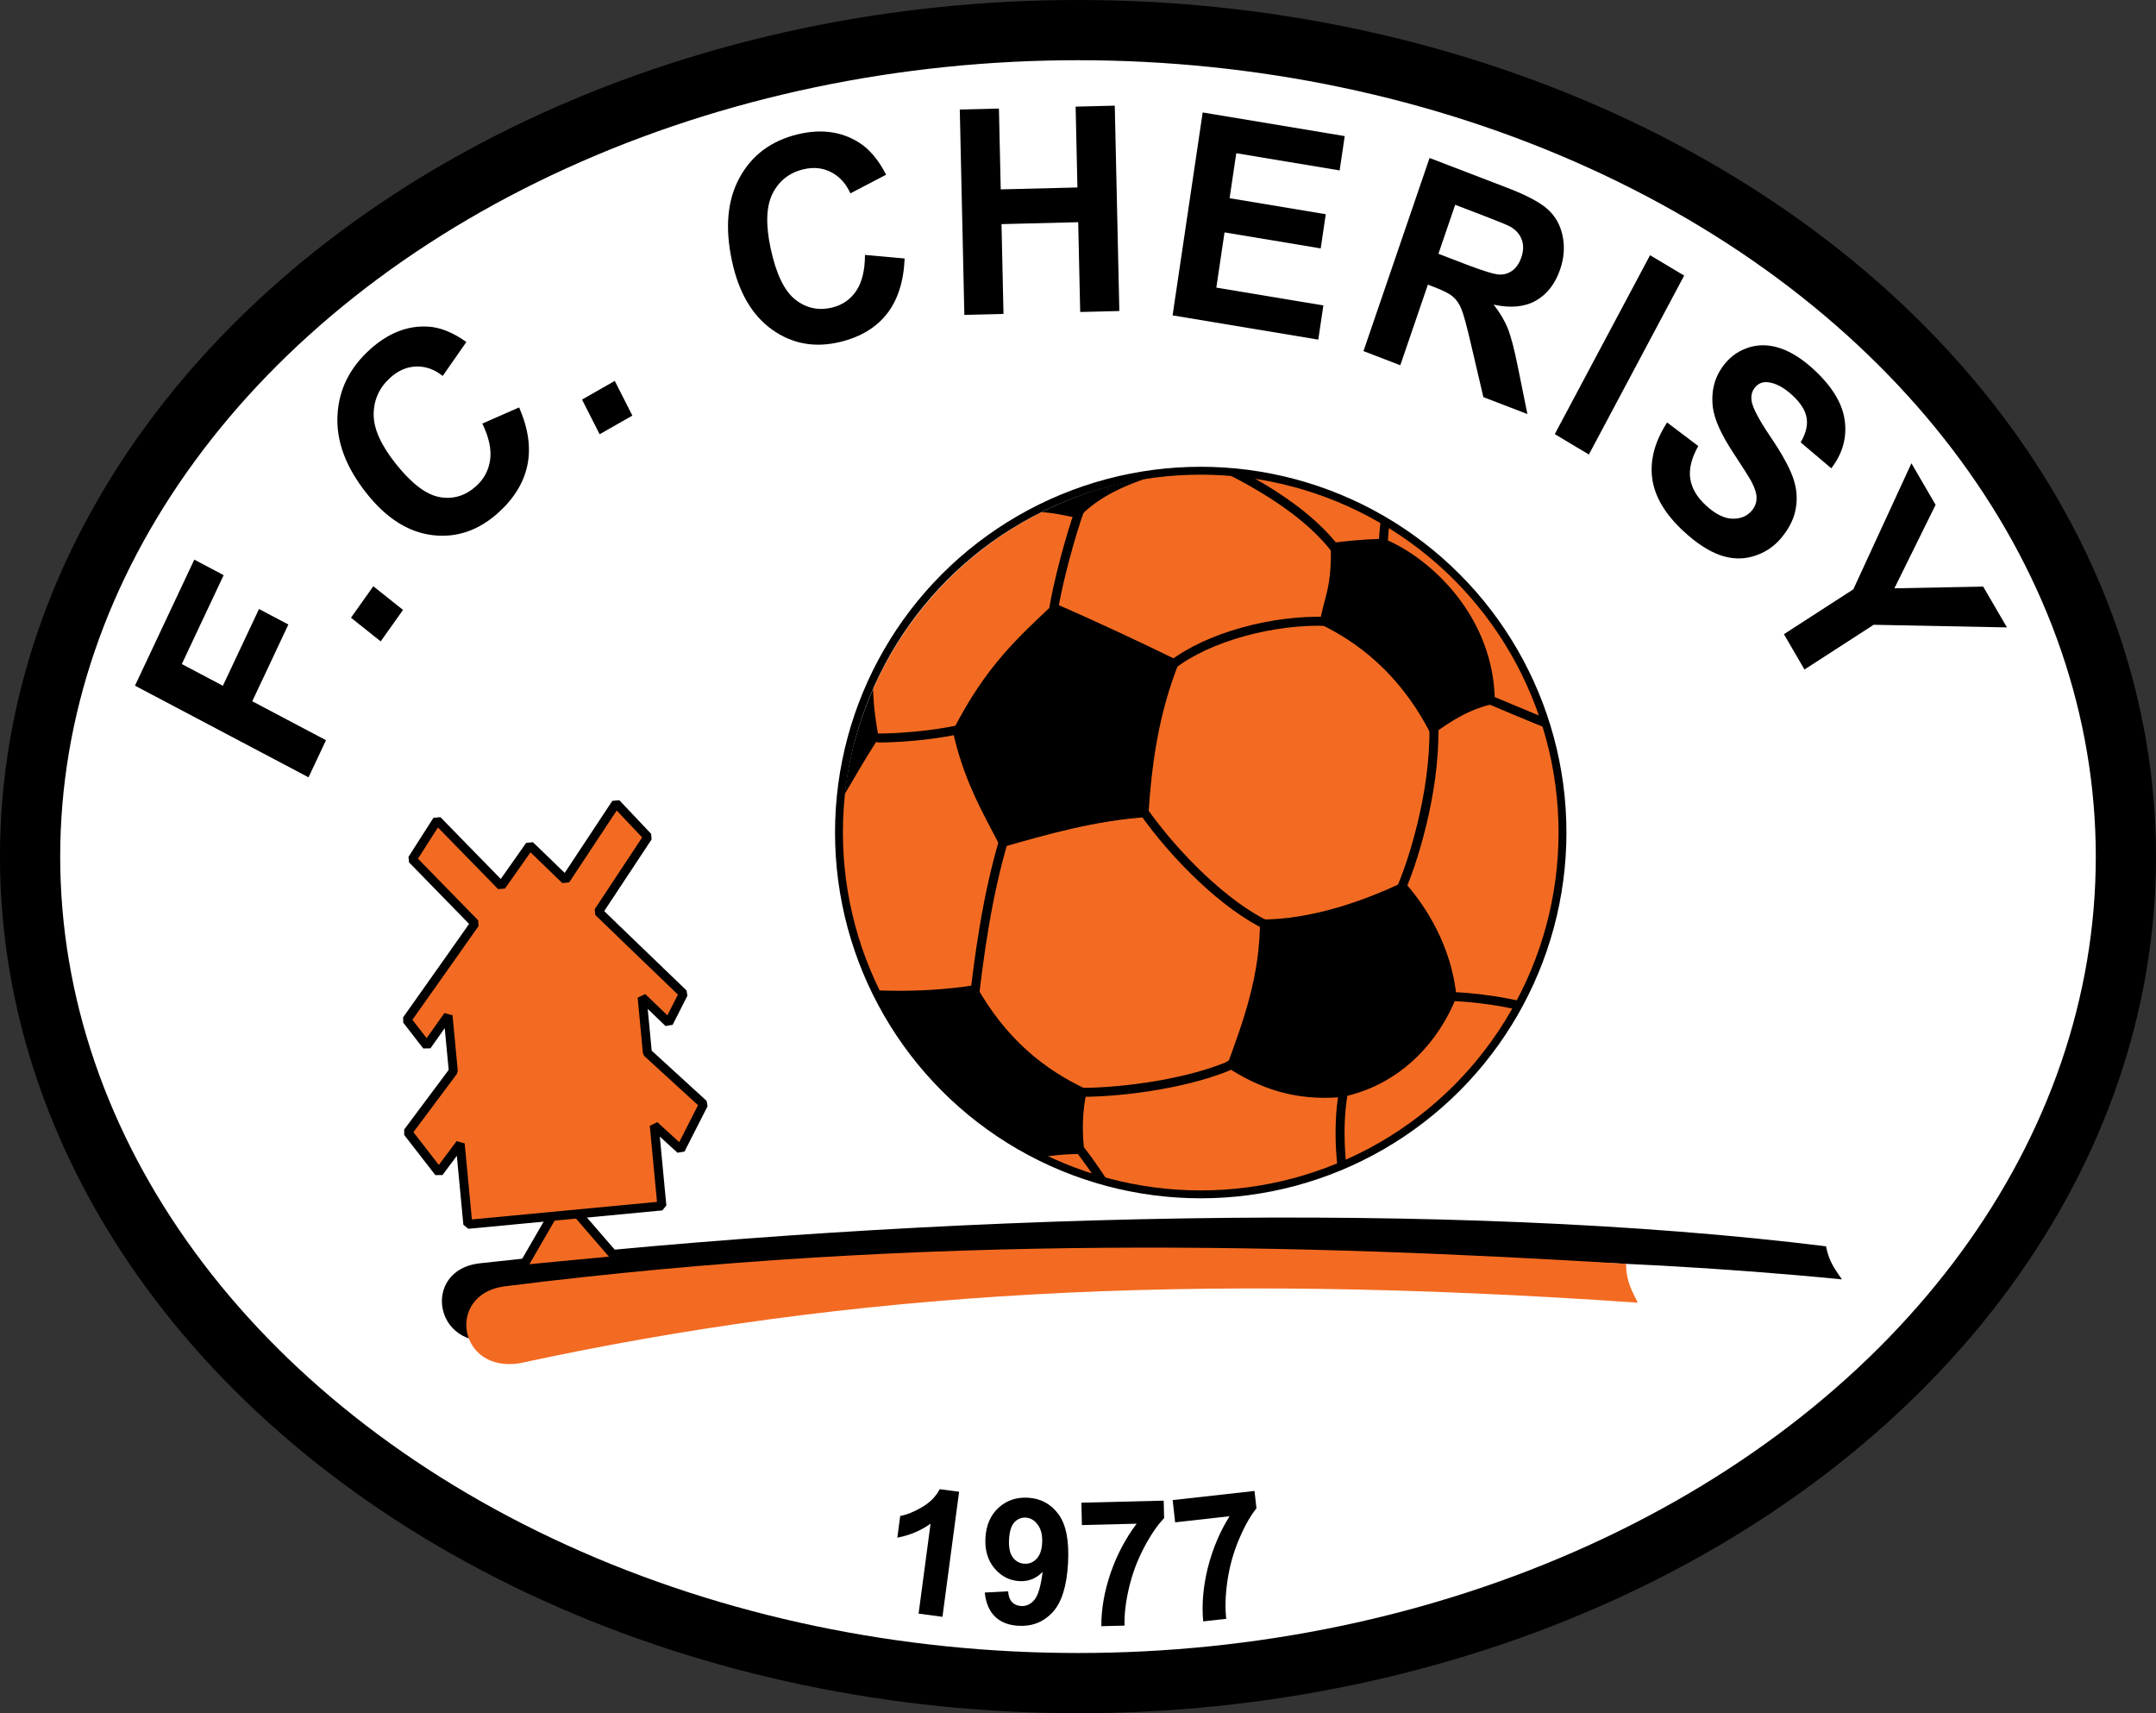 <?xml version="1.0" encoding="UTF-8" standalone="no"?>
<svg
   xmlns:dc="http://purl.org/dc/elements/1.1/"
   xmlns:cc="http://creativecommons.org/ns#"
   xmlns:rdf="http://www.w3.org/1999/02/22-rdf-syntax-ns#"
   xmlns:svg="http://www.w3.org/2000/svg"
   xmlns="http://www.w3.org/2000/svg"
   xmlns:sodipodi="http://sodipodi.sourceforge.net/DTD/sodipodi-0.dtd"
   xmlns:inkscape="http://www.inkscape.org/namespaces/inkscape"
   width="266.851mm"
   height="212.014mm"
   viewBox="0 0 266.851 212.014"
   version="1.1"
   id="svg79"
   inkscape:version="1.0 (4035a4fb49, 2020-05-01)"
   sodipodi:docname="Logo F.C. Cherisy (Path).svg">
  <rect x="0" y="0" width="266.851" height="212.014" fill="#333333" stroke="none"/>
  <defs
     id="defs73" />
  <sodipodi:namedview
     id="base"
     pagecolor="#ffffff"
     bordercolor="#666666"
     borderopacity="1.0"
     inkscape:pageopacity="0.0"
     inkscape:pageshadow="2"
     inkscape:zoom="0.67097561"
     inkscape:cx="133.20163"
     inkscape:cy="425.49074"
     inkscape:document-units="mm"
     inkscape:current-layer="layer1"
     inkscape:document-rotation="0"
     showgrid="false"
     fit-margin-top="0"
     fit-margin-left="0"
     fit-margin-right="0"
     fit-margin-bottom="0"
     inkscape:window-width="1898"
     inkscape:window-height="1020"
     inkscape:window-x="0"
     inkscape:window-y="0"
     inkscape:window-maximized="0" />
  <g
     inkscape:label="Calque 1"
     inkscape:groupmode="layer"
     id="layer1"
     transform="translate(16.534,-16.515)"
     style="display:inline;opacity:1">
    <ellipse
       style="display:inline;opacity:1;fill:#ffffff;fill-rule:evenodd;stroke:#000000;stroke-width:7.452;stroke-miterlimit:4;stroke-dasharray:none"
       id="path56"
       cx="116.891"
       cy="122.522"
       rx="129.7"
       ry="102.281" />
    <rect
       style="display:inline;opacity:1;fill:#f36b22;fill-opacity:1;stroke:none;stroke-width:1.1;stroke-linecap:round;stroke-linejoin:round;stroke-miterlimit:3.2;stroke-dasharray:none"
       id="rect2085"
       width="98.652"
       height="94.173"
       x="80.039"
       y="70.265" />
    <path
       sodipodi:nodetypes="ccccc"
       id="path881-7"
       d="m 42.741,172.862 c -7.089,0.89 -5.584,10.692 1.996,9.504 40.906,-8.855 108.051,-13.315 166.707,-7.524 -0.854,-1.277 -1.549,-2.052 -1.973,-4.094 -46.327,-5.746 -110.106,-4.167 -166.73,2.115 z"
       style="display:inline;opacity:1;fill:#000000;stroke:none;stroke-width:0.265px;stroke-linecap:butt;stroke-linejoin:miter;stroke-opacity:1" />
    <path
       style="display:inline;opacity:1;fill:#000000;stroke:none;stroke-width:0.265px;stroke-linecap:butt;stroke-linejoin:miter;stroke-opacity:1"
       d="m 101.394,106.945 c 1.293,6.029 3.691,10.124 5.953,14.458 5.839,-1.66 11.662,-3.347 18.237,-3.78 0.409,-6.328 1.22,-12.7 3.874,-19.277 -4.011,-1.959 -9.767,-4.701 -15.497,-7.182 -4.447,4.22 -8.43,7.685 -12.568,15.781 z"
       id="path1246"
       sodipodi:nodetypes="cccccc" />
    <path
       style="display:inline;opacity:1;fill:none;stroke:#000000;stroke-width:1.111;stroke-linecap:round;stroke-linejoin:round;stroke-miterlimit:3.2;stroke-dasharray:none;stroke-opacity:1"
       d="m 156.79,126.696 c 1.379,-3.008 4.299,-11.88 4.153,-20.203"
       id="path1268"
       sodipodi:nodetypes="cc" />
    <path
       style="display:inline;fill:none;stroke:none;stroke-width:0.265px;stroke-linecap:butt;stroke-linejoin:miter;stroke-opacity:1"
       d="m 92.323,215.708 c 15.241,2.338 31.405,2.832 49.137,0.189"
       id="path1177"
       sodipodi:nodetypes="cc" />
    <path
       style="display:inline;fill:none;stroke:none;stroke-width:0.265px;stroke-linecap:butt;stroke-linejoin:miter;stroke-opacity:1"
       d="M 16.933,119.146 C 46.919,33.169 185.491,35.491 217.653,118.344"
       id="path1204"
       sodipodi:nodetypes="cc" />
    <path
       style="display:inline;fill:#000000;stroke:none;stroke-width:0.265px;stroke-linecap:butt;stroke-linejoin:miter;stroke-opacity:1"
       d="m 139.417,130.305 c 0.023,7.017 -2.084,12.613 -4.143,18.241 4.103,2.686 8.539,4.233 14.232,3.737 7.579,-1.543 12.22,-7.231 14.232,-12.423 -0.612,-6.282 -3.802,-11.242 -6.481,-14.232 -5.023,2.423 -11.652,4.724 -17.84,4.677 z"
       id="path1248"
       sodipodi:nodetypes="cccccc" />
    <path
       style="display:inline;fill:#000000;stroke:none;stroke-width:0.265px;stroke-linecap:butt;stroke-linejoin:miter;stroke-opacity:1"
       d="m 91.945,139.073 c 4.627,0.178 8.665,-0.085 12.284,-0.661 3.752,6.716 8.538,10.5 13.796,12.946 -0.693,2.873 -0.607,5.46 -0.328,7.976 -2.433,-0.057 -4.44,0.221 -6.492,0.59 l -15.574,-1.384 z"
       id="path1250"
       sodipodi:nodetypes="ccccccc" />
    <path
       style="display:inline;fill:#000000;stroke:none;stroke-width:0.265px;stroke-linecap:butt;stroke-linejoin:miter;stroke-opacity:1"
       d="m 92.228,107.843 c -1.942,2.973 -2.918,4.787 -4.299,7.087 l -4.677,-3.449 8.268,-9.827 c 0.081,2.528 0.379,4.408 0.709,6.189 z"
       id="path1252"
       sodipodi:nodetypes="ccccc" />
    <path
       style="display:inline;fill:#000000;stroke:none;stroke-width:0.265px;stroke-linecap:butt;stroke-linejoin:miter;stroke-opacity:1"
       d="m 111.12,79.857 c 2.552,-0.017 3.991,0.461 5.813,0.768 2.756,-2.976 6.605,-4.392 10.591,-5.613 l -5.579,-3.575 c -3.689,2.688 -7.078,5.817 -10.824,8.419 z"
       id="path1254"
       sodipodi:nodetypes="ccccc" />
    <path
       style="display:inline;fill:#000000;stroke:none;stroke-width:0.265px;stroke-linecap:butt;stroke-linejoin:miter;stroke-opacity:1"
       d="m 146.799,93.716 c 6.153,2.932 10.714,7.589 13.843,13.796 2.412,-1.814 4.931,-3.358 7.843,-3.921 0.03,-10.808 -8.093,-18.125 -13.749,-20.411 -2.862,0.091 -4.565,0.306 -6.567,0.52 0.201,5.751 -0.894,6.751 -1.37,10.016 z"
       id="path1256"
       sodipodi:nodetypes="cccccc" />
    <path
       style="display:inline;fill:none;stroke:#000000;stroke-width:1.111;stroke-linecap:round;stroke-linejoin:round;stroke-miterlimit:3.2;stroke-dasharray:none;stroke-opacity:1"
       d="m 116.589,151.692 c 4.871,0.086 12.97,-0.862 18.686,-3.146 l 1.437,-0.768"
       id="path1258"
       sodipodi:nodetypes="ccc" />
    <path
       style="display:inline;fill:none;stroke:#000000;stroke-width:1.111;stroke-linecap:round;stroke-linejoin:round;stroke-miterlimit:3.2;stroke-dasharray:none;stroke-opacity:1"
       d="m 104.029,140.283 c 0.58,-5.057 1.559,-12.729 3.686,-19.849"
       id="path1260"
       sodipodi:nodetypes="cc" />
    <path
       style="display:inline;fill:none;stroke:#000000;stroke-width:1.111;stroke-linecap:round;stroke-linejoin:round;stroke-miterlimit:3.2;stroke-dasharray:none;stroke-opacity:1"
       d="m 124.816,116.654 c 4.176,5.968 10.403,11.98 15.47,14.385"
       id="path1262"
       sodipodi:nodetypes="cc" />
    <path
       style="display:inline;fill:none;stroke:#000000;stroke-width:1.111;stroke-linecap:round;stroke-linejoin:round;stroke-miterlimit:3.2;stroke-dasharray:none;stroke-opacity:1"
       d="m 92.228,107.843 c 2.226,0.009 6.363,-0.274 9.901,-1.031"
       id="path1264"
       sodipodi:nodetypes="cc" />
    <path
       style="display:inline;fill:none;stroke:#000000;stroke-width:1.111;stroke-linecap:round;stroke-linejoin:round;stroke-miterlimit:3.2;stroke-dasharray:none;stroke-opacity:1"
       d="m 128.467,98.866 c 4.502,-3.543 12.667,-5.712 19.267,-5.451"
       id="path1266"
       sodipodi:nodetypes="cc" />
    <path
       style="display:inline;fill:none;stroke:#000000;stroke-width:1.111;stroke-linecap:round;stroke-linejoin:round;stroke-miterlimit:3.2;stroke-dasharray:none;stroke-opacity:1"
       d="m 149.874,151.08 c -0.907,3.875 -0.592,9.933 0.279,12.94"
       id="path1270"
       sodipodi:nodetypes="cc" />
    <path
       style="display:inline;fill:none;stroke:#000000;stroke-width:1.111;stroke-linecap:round;stroke-linejoin:round;stroke-miterlimit:3.2;stroke-dasharray:none;stroke-opacity:1"
       d="m 162.837,139.826 c 2.23,0.045 7.869,0.516 12.676,2.294"
       id="path1272"
       sodipodi:nodetypes="cc" />
    <path
       style="display:inline;fill:none;stroke:#000000;stroke-width:1.111;stroke-linecap:round;stroke-linejoin:round;stroke-miterlimit:3.2;stroke-dasharray:none;stroke-opacity:1"
       d="m 167.717,103.056 c 3.98,1.67 7.622,3.247 10.36,4.173"
       id="path1274"
       sodipodi:nodetypes="cc" />
    <path
       style="display:inline;fill:none;stroke:#000000;stroke-width:1.111;stroke-linecap:round;stroke-linejoin:round;stroke-miterlimit:3.2;stroke-dasharray:none;stroke-opacity:1"
       d="m 117.17,79.445 c -1.212,3.321 -2.797,9.246 -3.349,12.76"
       id="path1276"
       sodipodi:nodetypes="cc" />
    <path
       style="display:inline;fill:none;stroke:#000000;stroke-width:1.111;stroke-linecap:round;stroke-linejoin:round;stroke-miterlimit:3.2;stroke-dasharray:none;stroke-opacity:1"
       d="M 148.804,84.535 C 144.083,78.324 134.788,74.186 130.782,72.408"
       id="path1278"
       sodipodi:nodetypes="cc" />
    <path
       style="display:inline;fill:none;stroke:#000000;stroke-width:1.111;stroke-linecap:round;stroke-linejoin:round;stroke-miterlimit:3.2;stroke-dasharray:none;stroke-opacity:1"
       d="m 154.669,83.915 c 0.098,-2.411 0.471,-4.725 0.681,-6.688"
       id="path1280"
       sodipodi:nodetypes="cc" />
    <path
       style="display:inline;fill:none;stroke:#000000;stroke-width:1.111;stroke-linecap:round;stroke-linejoin:round;stroke-miterlimit:3.2;stroke-dasharray:none;stroke-opacity:1"
       d="m 116.695,158.197 c 1.577,1.961 3.519,4.837 3.976,5.752"
       id="path1282"
       sodipodi:nodetypes="cc" />
    <g
       id="g2110"
       transform="rotate(-5.414,-146.145,164.588)"
       style="display:inline;opacity:1">
      <path
         d="m 52.632,193.279 h -7.377 l 3.688,-6.389 z"
         transform="matrix(1.617,0,0,1.311,-26.867,-61.575)"
         inkscape:transform-center-y="-1.3961422"
         style="opacity:1;fill:#f36b22;fill-opacity:1;stroke:#000000;stroke-width:0.73;stroke-linecap:round;stroke-linejoin:round;stroke-miterlimit:4;stroke-dasharray:none;stroke-opacity:1"
         id="path2103" />
      <path
         d="m 41.151,135.567 -3.524,4.512 6.967,8.64 -3.187,3.723 -6.33,7.362 2.161,3.417 2.97,-3.454 v 6.903 l -6.324,6.984 3.365,5.31 2.96,-3.268 v 10.009 h 12.063 12.063 v -10.009 l 2.96,3.268 3.365,-5.31 -6.324,-6.984 v -6.903 l 2.97,3.454 2.161,-3.417 -6.33,-7.362 -3.187,-3.723 6.967,-8.64 -3.524,-4.512 -7.131,8.843 -3.988,-4.659 -3.988,4.659 z"
         style="opacity:1;fill:#f36b22;fill-opacity:1;stroke:#000000;stroke-width:1.111;stroke-linejoin:bevel;stroke-miterlimit:4;stroke-dasharray:none;stroke-opacity:1"
         id="rect931" />
    </g>
    <path
       id="rect2080"
       style="display:inline;opacity:1;fill:#ffffff;fill-opacity:1;stroke:none;stroke-width:4.2;stroke-linecap:round;stroke-linejoin:round;stroke-miterlimit:3.2;stroke-dasharray:none"
       d="M 336.021,178.123 V 560.896 H 778.469 V 178.123 Z m 226,43.166 A 168.571,168.571 0 0 1 730.594,389.861 168.571,168.571 0 0 1 562.021,558.432 168.571,168.571 0 0 1 393.449,389.861 168.571,168.571 0 0 1 562.021,221.289 Z"
       transform="matrix(0.265,0,0,0.265,-16.534,16.515)" />
    <path
       style="display:inline;opacity:1;fill:#f36b22;fill-opacity:1;stroke:none;stroke-width:0.265px;stroke-linecap:butt;stroke-linejoin:miter;stroke-opacity:1"
       d="m 45.762,175.721 c -7.089,1.079 -5.584,10.692 1.996,9.504 40.906,-8.855 82.65,-11.375 138.42,-7.499 -0.679,-1.389 -1.476,-2.705 -1.436,-4.811 -39.378,-2.405 -86.437,-3.823 -138.98,2.806 z"
       id="path881"
       sodipodi:nodetypes="ccccc" />
    <circle
       style="fill:none;stroke:#000000;stroke-width:0.976;stroke-linecap:round;stroke-linejoin:round;stroke-miterlimit:4;stroke-dasharray:none"
       id="path234"
       cx="132.082"
       cy="119.543"
       r="44.776" />
    <path
       id="path136"
       style="font-style:normal;font-variant:normal;font-weight:bold;font-stretch:normal;font-size:21.723px;line-height:1.25;font-family:Arial;-inkscape-font-specification:'Arial, Bold';font-variant-ligatures:normal;font-variant-caps:normal;font-variant-numeric:normal;font-variant-east-asian:normal;text-align:center;letter-spacing:0.529px;text-anchor:middle;fill:#000000;fill-opacity:1;stroke:none;stroke-width:0.543"
       d="m 100.116,216.6 -2.954,-0.393 1.482,-11.135 q -1.821,1.299 -4.115,1.732 l 0.357,-2.681 q 1.207,-0.225 2.703,-1.096 1.498,-0.881 2.19,-2.223 l 2.397,0.319 z" />
    <path
       id="path138"
       style="font-style:normal;font-variant:normal;font-weight:bold;font-stretch:normal;font-size:21.723px;line-height:1.25;font-family:Arial;-inkscape-font-specification:'Arial, Bold';font-variant-ligatures:normal;font-variant-caps:normal;font-variant-numeric:normal;font-variant-east-asian:normal;text-align:center;letter-spacing:0.529px;text-anchor:middle;fill:#000000;fill-opacity:1;stroke:none;stroke-width:0.543"
       d="m 105.348,213.595 2.898,-0.154 q 0.056,0.885 0.477,1.334 0.421,0.449 1.151,0.49 0.921,0.052 1.615,-0.758 0.694,-0.81 1.026,-3.469 -1.197,1.239 -2.88,1.143 -1.832,-0.104 -3.086,-1.589 -1.243,-1.494 -1.114,-3.761 0.134,-2.362 1.614,-3.722 1.491,-1.371 3.662,-1.247 2.362,0.134 3.772,2.053 1.411,1.908 1.173,6.091 -0.242,4.257 -1.927,6.052 -1.685,1.795 -4.216,1.651 -1.821,-0.104 -2.889,-1.131 -1.067,-1.038 -1.275,-2.984 z m 7.105,-6.119 q 0.082,-1.44 -0.54,-2.272 -0.611,-0.832 -1.48,-0.881 -0.826,-0.047 -1.414,0.578 -0.577,0.615 -0.661,2.098 -0.086,1.504 0.467,2.247 0.553,0.733 1.443,0.783 0.858,0.049 1.479,-0.596 0.632,-0.644 0.706,-1.957 z" />
    <path
       id="path140"
       style="font-style:normal;font-variant:normal;font-weight:bold;font-stretch:normal;font-size:21.723px;line-height:1.25;font-family:Arial;-inkscape-font-specification:'Arial, Bold';font-variant-ligatures:normal;font-variant-caps:normal;font-variant-numeric:normal;font-variant-east-asian:normal;text-align:center;letter-spacing:0.529px;text-anchor:middle;fill:#000000;fill-opacity:1;stroke:none;stroke-width:0.543"
       d="m 117.376,205.244 -0.069,-2.768 10.19,-0.254 0.054,2.163 q -1.231,1.272 -2.477,3.627 -1.246,2.355 -1.87,4.991 -0.614,2.625 -0.552,4.682 l -2.874,0.072 q -0.006,-3.225 1.161,-6.607 1.178,-3.382 3.212,-6.075 z" />
    <path
       id="path142"
       style="font-style:normal;font-variant:normal;font-weight:bold;font-stretch:normal;font-size:21.723px;line-height:1.25;font-family:Arial;-inkscape-font-specification:'Arial, Bold';font-variant-ligatures:normal;font-variant-caps:normal;font-variant-numeric:normal;font-variant-east-asian:normal;text-align:center;letter-spacing:0.529px;text-anchor:middle;fill:#000000;fill-opacity:1;stroke:none;stroke-width:0.543"
       d="m 128.915,204.905 -0.307,-2.751 10.13,-1.13 0.24,2.15 q -1.117,1.373 -2.156,3.826 -1.039,2.453 -1.434,5.133 -0.386,2.668 -0.147,4.712 l -2.857,0.319 q -0.284,-3.213 0.589,-6.683 0.883,-3.471 2.678,-6.329 z" />
    <path
       style="fill:none;stroke:none;stroke-width:0.265px;stroke-linecap:butt;stroke-linejoin:miter;stroke-opacity:1"
       d="m 65.795,209.744 c 33.161,9.968 66.992,12.6 102.191,0.139"
       id="path1129"
       sodipodi:nodetypes="cc" />
    <path
       id="path102"
       style="font-style:normal;font-variant:normal;font-weight:bold;font-stretch:normal;font-size:34.802px;line-height:1.25;font-family:Arial;-inkscape-font-specification:'Arial, Bold';font-variant-ligatures:normal;font-variant-caps:normal;font-variant-numeric:normal;font-variant-east-asian:normal;text-align:center;letter-spacing:1.601px;text-anchor:middle;stroke-width:0.863"
       d="M 21.652,112.709 0.172,101.367 7.514,85.771 l 3.634,1.919 -5.179,11.003 5.084,2.685 4.471,-9.497 3.634,1.919 -4.471,9.497 9.128,4.82 z" />
    <path
       id="path104"
       style="font-style:normal;font-variant:normal;font-weight:bold;font-stretch:normal;font-size:34.802px;line-height:1.25;font-family:Arial;-inkscape-font-specification:'Arial, Bold';font-variant-ligatures:normal;font-variant-caps:normal;font-variant-numeric:normal;font-variant-east-asian:normal;text-align:center;letter-spacing:1.601px;text-anchor:middle;stroke-width:0.863"
       d="m 30.584,95.887 -3.677,-2.929 2.765,-3.894 3.677,2.929 z" />
    <path
       id="path106"
       style="font-style:normal;font-variant:normal;font-weight:bold;font-stretch:normal;font-size:34.802px;line-height:1.25;font-family:Arial;-inkscape-font-specification:'Arial, Bold';font-variant-ligatures:normal;font-variant-caps:normal;font-variant-numeric:normal;font-variant-east-asian:normal;text-align:center;letter-spacing:1.601px;text-anchor:middle;stroke-width:0.863"
       d="M 43.166,68.933 47.719,66.932 q 1.707,3.919 1.014,7.192 -0.691,3.248 -3.645,5.886 -3.655,3.264 -8.108,2.727 -4.464,-0.55 -8.116,-5.137 -3.863,-4.852 -3.629,-9.642 0.223,-4.804 4.078,-8.246 3.367,-3.007 7.148,-2.777 2.244,0.128 4.727,1.903 l -2.929,4.203 q -1.529,-1.221 -3.264,-1.168 -1.723,0.042 -3.2,1.361 -2.04,1.822 -2.082,4.513 -0.029,2.68 2.736,6.153 2.934,3.685 5.431,4.132 2.497,0.447 4.5,-1.342 1.477,-1.319 1.749,-3.263 0.272,-1.944 -0.964,-4.492 z" />
    <path
       id="path108"
       style="font-style:normal;font-variant:normal;font-weight:bold;font-stretch:normal;font-size:34.802px;line-height:1.25;font-family:Arial;-inkscape-font-specification:'Arial, Bold';font-variant-ligatures:normal;font-variant-caps:normal;font-variant-numeric:normal;font-variant-east-asian:normal;text-align:center;letter-spacing:1.601px;text-anchor:middle;stroke-width:0.863"
       d="m 57.683,70.253 -2.179,-4.291 4.052,-2.308 2.179,4.291 z" />
    <path
       id="path110"
       style="font-style:normal;font-variant:normal;font-weight:bold;font-stretch:normal;font-size:34.802px;line-height:1.25;font-family:Arial;-inkscape-font-specification:'Arial, Bold';font-variant-ligatures:normal;font-variant-caps:normal;font-variant-numeric:normal;font-variant-east-asian:normal;text-align:center;letter-spacing:1.601px;text-anchor:middle;stroke-width:0.863"
       d="m 90.523,48.065 4.912,0.437 q -0.184,4.312 -2.219,6.881 -2.023,2.549 -5.791,3.455 -4.662,1.121 -8.385,-1.523 -3.726,-2.66 -4.98,-8.511 -1.326,-6.189 0.959,-10.33 2.282,-4.158 7.2,-5.34 4.295,-1.032 7.553,1.012 1.937,1.206 3.373,3.99 l -4.424,2.308 Q 87.894,38.615 86.33,37.818 84.781,37.016 82.897,37.469 q -2.603,0.626 -3.807,2.996 -1.189,2.366 -0.239,6.797 1.007,4.701 3.032,6.313 2.024,1.612 4.579,0.998 1.884,-0.453 2.969,-2.047 1.085,-1.594 1.093,-4.459 z" />
    <path
       id="path112"
       style="font-style:normal;font-variant:normal;font-weight:bold;font-stretch:normal;font-size:34.802px;line-height:1.25;font-family:Arial;-inkscape-font-specification:'Arial, Bold';font-variant-ligatures:normal;font-variant-caps:normal;font-variant-numeric:normal;font-variant-east-asian:normal;text-align:center;letter-spacing:1.601px;text-anchor:middle;stroke-width:0.863"
       d="m 102.825,55.483 -0.565,-25.414 4.845,-0.121 0.223,10.003 9.493,-0.237 -0.223,-10.003 4.845,-0.121 0.565,25.414 -4.845,0.121 -0.247,-11.112 -9.493,0.237 0.247,11.112 z" />
    <path
       id="path114"
       style="font-style:normal;font-variant:normal;font-weight:bold;font-stretch:normal;font-size:34.802px;line-height:1.25;font-family:Arial;-inkscape-font-specification:'Arial, Bold';font-variant-ligatures:normal;font-variant-caps:normal;font-variant-numeric:normal;font-variant-east-asian:normal;text-align:center;letter-spacing:1.601px;text-anchor:middle;stroke-width:0.863"
       d="m 128.599,55.544 3.725,-25.113 17.581,2.926 -0.63,4.248 -12.794,-2.129 -0.826,5.567 11.904,1.981 -0.628,4.231 -11.904,-1.981 -1.014,6.835 13.247,2.204 -0.628,4.231 z" />
    <path
       id="path116"
       style="font-style:normal;font-variant:normal;font-weight:bold;font-stretch:normal;font-size:34.802px;line-height:1.25;font-family:Arial;-inkscape-font-specification:'Arial, Bold';font-variant-ligatures:normal;font-variant-caps:normal;font-variant-numeric:normal;font-variant-east-asian:normal;text-align:center;letter-spacing:1.601px;text-anchor:middle;stroke-width:0.863"
       d="m 152.227,59.964 8.178,-23.9 9.59,3.681 q 3.617,1.388 5.026,2.667 1.429,1.268 1.851,3.293 0.422,2.025 -0.303,4.144 -0.92,2.69 -3.016,3.878 -2.09,1.171 -5.217,0.488 1.165,1.48 1.746,2.939 0.596,1.464 1.274,4.879 l 1.16,5.72 -5.449,-2.091 -1.515,-6.465 q -0.801,-3.461 -1.202,-4.427 -0.395,-0.982 -1.03,-1.52 -0.629,-0.555 -2.199,-1.157 l -0.924,-0.354 -3.414,9.977 z m 9.276,-12.043 3.371,1.294 q 3.279,1.258 4.195,1.278 0.916,0.02 1.623,-0.52 0.707,-0.54 1.075,-1.616 0.413,-1.206 0.048,-2.176 -0.344,-0.98 -1.385,-1.601 -0.526,-0.294 -3.297,-1.358 l -3.556,-1.365 z" />
    <path
       id="path118"
       style="font-style:normal;font-variant:normal;font-weight:bold;font-stretch:normal;font-size:34.802px;line-height:1.25;font-family:Arial;-inkscape-font-specification:'Arial, Bold';font-variant-ligatures:normal;font-variant-caps:normal;font-variant-numeric:normal;font-variant-east-asian:normal;text-align:center;letter-spacing:1.601px;text-anchor:middle;stroke-width:0.863"
       d="m 175.903,70.239 11.793,-22.141 4.221,2.522 -11.793,22.141 z" />
    <path
       id="path120"
       style="font-style:normal;font-variant:normal;font-weight:bold;font-stretch:normal;font-size:34.802px;line-height:1.25;font-family:Arial;-inkscape-font-specification:'Arial, Bold';font-variant-ligatures:normal;font-variant-caps:normal;font-variant-numeric:normal;font-variant-east-asian:normal;text-align:center;letter-spacing:1.601px;text-anchor:middle;stroke-width:0.863"
       d="m 189.81,68.797 3.853,2.919 q -1.241,2.191 -0.999,3.98 0.254,1.801 1.919,3.34 1.764,1.631 3.298,1.668 1.557,0.036 2.429,-1.022 0.56,-0.679 0.565,-1.503 0.028,-0.825 -0.618,-2.045 -0.448,-0.828 -2.234,-3.539 -2.3,-3.485 -2.558,-5.703 -0.362,-3.12 1.512,-5.393 1.206,-1.463 3.027,-2.012 1.845,-0.55 3.861,0.141 2.029,0.702 4.113,2.63 3.404,3.148 3.815,6.313 0.424,3.177 -1.665,5.896 l -3.791,-3.206 q 0.982,-1.693 0.733,-3.051 -0.226,-1.36 -1.768,-2.786 -1.591,-1.471 -3.062,-1.611 -0.946,-0.092 -1.56,0.653 -0.56,0.679 -0.416,1.664 0.185,1.253 2.299,4.382 2.115,3.13 2.793,5.023 0.701,1.891 0.394,3.794 -0.285,1.901 -1.781,3.716 -1.357,1.646 -3.405,2.284 -2.048,0.639 -4.208,-0.116 -2.149,-0.767 -4.505,-2.946 -3.429,-3.17 -3.888,-6.542 -0.449,-3.384 1.843,-6.928 z" />
    <path
       id="path122"
       style="font-style:normal;font-variant:normal;font-weight:bold;font-stretch:normal;font-size:34.802px;line-height:1.25;font-family:Arial;-inkscape-font-specification:'Arial, Bold';font-variant-ligatures:normal;font-variant-caps:normal;font-variant-numeric:normal;font-variant-east-asian:normal;text-align:center;letter-spacing:1.601px;text-anchor:middle;stroke-width:0.863"
       d="m 204.264,94.997 8.591,-5.553 7.191,-15.597 2.992,5.141 -5.101,10.332 10.991,-0.213 2.941,5.052 -16.497,-0.326 -8.563,5.535 z" />
    <path
       style="fill:none;stroke:none;stroke-width:0.265px;stroke-linecap:butt;stroke-linejoin:miter;stroke-opacity:1"
       d="M 16.529,119.935 C 45.86,24.659 207.892,44.823 217.249,119.133"
       id="path1151"
       sodipodi:nodetypes="cc" />
  </g>
</svg>
